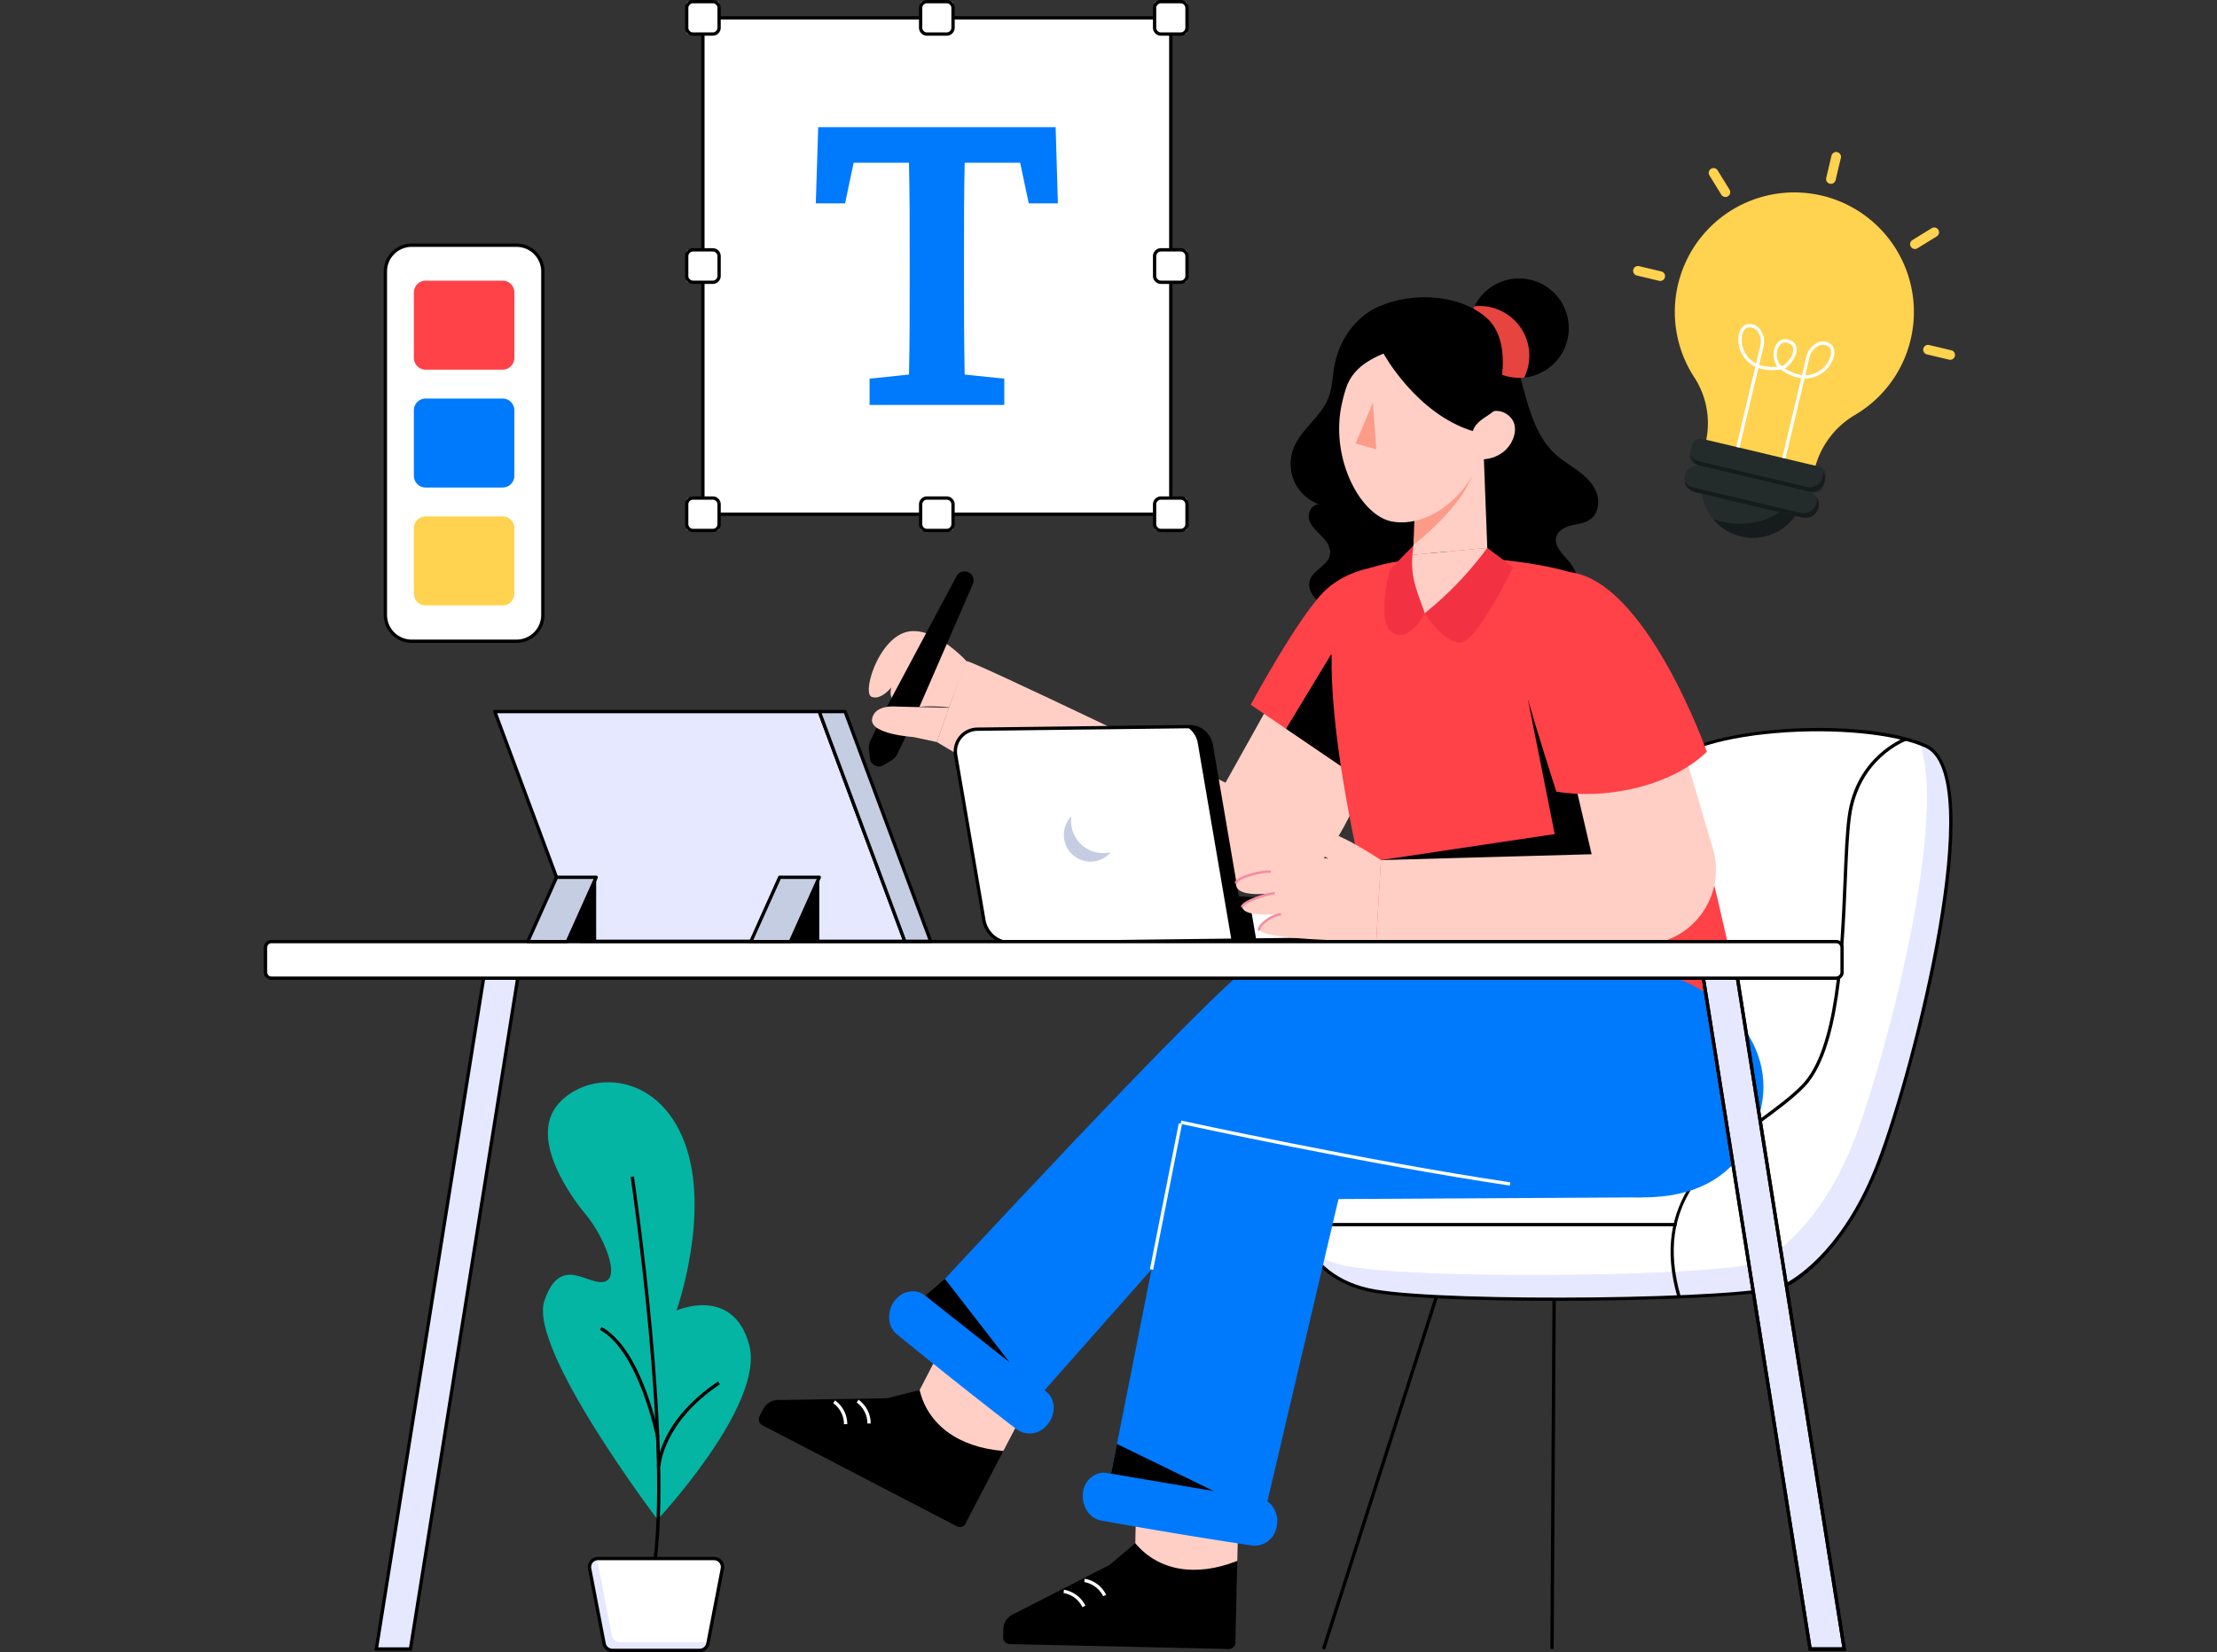 <svg xmlns="http://www.w3.org/2000/svg" xmlns:xlink="http://www.w3.org/1999/xlink" width="1000" height="745.22" viewBox="0 0 1000 745.22">
  <rect x="0" y="0" width="1000" height="745.22" fill="#333333" stroke="none"/>
  <defs>
    <clipPath id="clip-path">
      <rect id="Rectangle_9827" data-name="Rectangle 9827" width="762.787" height="745.22" fill="none"/>
    </clipPath>
  </defs>
  <g id="Group_30612" data-name="Group 30612" transform="translate(24724 7630)">
    <g id="Group_30387" data-name="Group 30387" transform="translate(-24605 -7630)">
      <g id="Group_29084" data-name="Group 29084" transform="translate(0 0)" clip-path="url(#clip-path)">
        <path id="Path_11649" data-name="Path 11649" d="M653.958,665.891c-12.367,4.048-19.266,27.424-14.964,29.037s8.873-4.3,8.873-4.3-1.883,7.005,3.5,5.527c4.361-1.21,5.482-5.347,5.751-6.856-3.154,4.287-2.812,11.262,2,10.366,5.616-1.046,14.761,0,14.761,0l7.872-20.866s-15.417-16.953-27.784-12.906m3.2,23.062c.014-.134.03-.209.03-.209a1.081,1.081,0,0,1-.03.209" transform="translate(-364.82 -380.583)" fill="#ffcfc5"/>
        <path id="Path_11650" data-name="Path 11650" d="M683.183,720.13a1.079,1.079,0,0,1-.03.209c.015-.134.03-.209.03-.209" transform="translate(-390.817 -411.969)" fill="#ffcfc5"/>
        <path id="Path_11651" data-name="Path 11651" d="M657.723,669.852l-7.084,14.657a7.347,7.347,0,0,1-2.881,3.143l-3.474,2.077a3.986,3.986,0,0,1-6-2.9l-.531-4.013a7.472,7.472,0,0,1,.688-4.2l7.084-14.657,31.734-59.5a4.106,4.106,0,0,1,5.392-1.773,4.135,4.135,0,0,1,1.976,5.334Z" transform="translate(-364.811 -344.55)"/>
        <path id="Path_11652" data-name="Path 11652" d="M861.837,711.92,839.622,751.71s-115.766-55.923-116.863-54.847-13.349,36.515-13.349,36.515,136.32,82.772,162.475,64.446,41.225-78.2,41.225-78.2" transform="translate(-405.838 -398.65)" fill="#ffcfc5"/>
        <path id="Path_11653" data-name="Path 11653" d="M947.186,962.594l-.012.015,82.605-1.011a7.463,7.463,0,0,0,.4-14.909l-44.939-2.973-45.968-3.035Z" transform="translate(-537.34 -538.141)" fill="#fff"/>
        <path id="Path_11654" data-name="Path 11654" d="M946.177,962.357a.749.749,0,0,1-.664-.4.775.775,0,0,1-.076-.241l-7.86-21.776a.751.751,0,0,1,.106-.7.71.71,0,0,1,.647-.3l90.907,6.007a8.214,8.214,0,0,1,7.658,8.094,8.2,8.2,0,0,1-8.1,8.307l-82.6,1.013ZM939.369,940.5l7.347,20.354,82.057-1.005a6.706,6.706,0,0,0,6.626-6.8,6.726,6.726,0,0,0-1.831-4.528,6.8,6.8,0,0,0-4.437-2.093Z" transform="translate(-536.342 -537.142)"/>
        <path id="Path_11655" data-name="Path 11655" d="M931.336,940.726l7.909,21.911,41.2-.5-3.138-18.377Z" transform="translate(-532.797 -538.167)"/>
        <path id="Path_11656" data-name="Path 11656" d="M754.2,863.524l105.2-1.275-15.041-87.957a10.018,10.018,0,0,0-10-8.329l-95.526,1.158a10.018,10.018,0,0,0-9.753,11.706l12.716,74.361A12.432,12.432,0,0,0,754.2,863.524" transform="translate(-417.004 -438.188)" fill="#fff"/>
        <path id="Path_11657" data-name="Path 11657" d="M753.043,863.272a13.116,13.116,0,0,1-12.985-10.958l-12.716-74.362a10.767,10.767,0,0,1,10.48-12.578l95.526-1.158h.134a10.714,10.714,0,0,1,10.607,8.952l15.042,87.956a.747.747,0,0,1-.728.872l-105.2,1.275-.165,0m80.44-97.563h-.117l-95.526,1.158a9.27,9.27,0,0,0-9.025,10.833l12.717,74.362a11.629,11.629,0,0,0,11.511,9.714h.148l104.321-1.264-14.894-87.094a9.227,9.227,0,0,0-9.134-7.709" transform="translate(-416.008 -437.189)"/>
        <path id="Path_11658" data-name="Path 11658" d="M972.4,765.961a10.516,10.516,0,0,1,5.142,7.334l15.217,89.011,5.917-.069-15.045-87.945a10.025,10.025,0,0,0-9.993-8.339Z" transform="translate(-556.291 -438.183)"/>
        <path id="Path_11659" data-name="Path 11659" d="M843.262,869.014a12.036,12.036,0,0,0,21.217,7.664,13.875,13.875,0,0,1-3.292.427,14.536,14.536,0,0,1-14.531-16.618,12.023,12.023,0,0,0-3.394,8.526" transform="translate(-482.411 -492.264)" fill="#c5cde3"/>
        <rect id="Rectangle_9822" data-name="Rectangle 9822" width="184.139" height="1.495" transform="matrix(0.305, -0.952, 0.952, 0.305, 477.29, 743.643)"/>
        <rect id="Rectangle_9823" data-name="Rectangle 9823" width="170.896" height="1.493" transform="matrix(0.006, -1, 1, 0.006, 580.311, 743.843)"/>
        <path id="Path_11660" data-name="Path 11660" d="M1084.285,401a19.661,19.661,0,0,0,11.527,9.955c-3.088-1.053-5.916,2.943-5.237,6.146s3.333,5.512,5.626,7.834,4.488,5.367,3.881,8.57c-.923,4.79-7.344,6.637-9,11.225-1.313,3.607.938,7.733,4.17,9.811s7.2,2.568,11.008,3c9.118,1.024,18.525,1.89,27.326-.707,11.543-3.391,20.921-12.711,25.436-23.864s4.372-23.907.707-35.363c-2.539-7.993-6.709-15.381-9.262-23.373s-3.3-17.14.836-24.426c2.337-4.127,6.262-7.979,5.684-12.682-.447-3.694-3.592-6.406-6.695-8.455-7.285-4.819-15.928-7-24.541-8.411l-4.243,1.558c-10.243,4.776-17.126,14.832-19.318,25.912-.981,4.934-.923,10.114-2.742,14.817-3.39,8.816-12.667,14.37-15.928,23.229a19.7,19.7,0,0,0,.765,15.221" transform="translate(-619.186 -183.214)"/>
        <path id="Path_11661" data-name="Path 11661" d="M1213.179,326.865c9.288,7.012,13.124,18.961,16.174,30.193s6.234,23.212,14.835,31.054c3.207,2.924,7.01,5.1,10.484,7.707s6.728,5.8,8.16,9.9.575,9.237-2.937,11.788c-2.4,1.745-5.52,2.021-8.407,2.708s-5.985,2.173-6.868,5.007c-1.295,4.154,2.76,7.788,5.555,11.122,4.069,4.853,6,11.621,4.408,17.75s-6.984,11.28-13.283,11.935-12.932-3.723-14.2-9.928c-.493-2.4-.279-5.061-1.627-7.11-2.42-3.677-8.218-2.946-11.79-.374s-6.135,6.446-9.977,8.6a13.51,13.51,0,0,1-20.108-11.793c0-3.53,1.373-6.9,1.96-10.384s.155-7.548-2.611-9.74c-3.142-2.49-8.048-1.611-11.16-4.136-2.822-2.29-3.094-6.584-2.053-10.066s3.106-6.581,4.244-10.033c2.354-7.141.485-15.039-2.707-21.847s-7.656-12.957-10.883-19.747-5.179-14.654-2.938-21.832c2.879-9.226,12.2-15.257,21.694-17.049s24.523,4.607,34.041,6.281" transform="translate(-661.597 -183.218)"/>
        <path id="Path_11662" data-name="Path 11662" d="M1084.411,983.214s1.2,33.141,37.194,39.215c35.386,5.973,168.48,4.274,183.618-2.108-.685,1.063,26.156-10.575,43.459-55.66,15.718-40.96,50.5-175.273,21.272-188.2-29.7-13.137-110.21-8.293-119.215,11.947s-22.643,126.922-22.643,126.922-140.03,21.365-143.684,67.889" transform="translate(-620.368 -439.999)" fill="#fff"/>
        <path id="Path_11663" data-name="Path 11663" d="M1100.977,1012.239c5.249,7.991,14.343,15.86,30.1,18.519,35.381,5.959,168.48,4.263,183.617-2.108-.681,1.054,26.16-10.589,43.454-55.663,15.718-40.964,50.5-175.27,21.279-188.212-.864-.382-1.773-.749-2.695-1.1,12.924,34.685-15.52,142.389-29.31,178.311-17.294,45.074-44.135,56.717-43.454,55.663-15.137,6.371-148.236,8.067-183.617,2.108a47.621,47.621,0,0,1-19.379-7.517" transform="translate(-629.845 -448.321)" fill="#e5e8ff"/>
        <path id="Path_11664" data-name="Path 11664" d="M1201.851,1025.78c-33.928,0-66.643-1.143-81.37-3.629-36.171-6.1-37.8-39.586-37.815-39.923v-.044l0-.042c3.578-45.564,132.756-66.761,143.758-68.482,1.189-9.233,13.922-107,22.631-126.574,9.063-20.368,89.682-25.828,120.2-12.326,30.427,13.459-5.718,149.653-20.876,189.153-16.388,42.7-41.252,55.955-44.011,56.2l-.2.018c-9.614,3.61-57.038,5.648-102.317,5.648m-117.69-43.568c.07,1.3,2.174,32.662,36.568,38.466,34.512,5.825,168.063,4.325,183.2-2.06l2.2-.926c6.251-3.412,26.536-17,40.855-54.313,16.595-43.246,49.821-174.8,21.666-187.254-13.765-6.088-40.689-8.692-67-6.482-27.681,2.327-47.309,9.244-51.227,18.05-8.858,19.909-22.449,125.647-22.585,126.714l-.072.559-.558.085c-1.392.213-139.384,21.792-143.047,67.162" transform="translate(-619.369 -438.985)"/>
        <path id="Path_11665" data-name="Path 11665" d="M1485.937,1029.936c-12.607-43.7,15.37-64.364,37.849-80.968,6.847-5.057,13.314-9.832,18.208-14.847,15.656-16.038,17.486-60.07,18.824-92.222.482-11.6.9-21.62,1.85-28.793,3.673-27.687,25.928-35.686,26.152-35.764l.488,1.412c-.215.075-21.612,7.8-25.158,34.547-.944,7.106-1.359,17.095-1.84,28.661-1.347,32.392-3.193,76.754-19.249,93.2-4.976,5.1-11.491,9.911-18.389,15-23.257,17.178-49.62,36.648-37.3,79.352Z" transform="translate(-848.277 -444.698)"/>
        <rect id="Rectangle_9824" data-name="Rectangle 9824" width="172.575" height="1.494" transform="translate(464.626 551.661)"/>
        <path id="Path_11666" data-name="Path 11666" d="M1040.229,658.746l15.955,10.838,15.094,10.269,13.995,9.509,27.913-68.529-.146-24.593s-22.519-3.705-38.444,10.23c-11.623,10.156-34.367,52.276-34.367,52.276" transform="translate(-595.092 -340.838)" fill="#ff4148"/>
        <path id="Path_11667" data-name="Path 11667" d="M1077.513,723.024,1106.6,742.8l-8.61-53.6Z" transform="translate(-616.422 -394.278)"/>
        <path id="Path_11668" data-name="Path 11668" d="M784.361,1658.513l42.882-21.945,11.665-9.843,46,7.986-.85,36.189a3,3,0,0,1-3.012,3.557l-98.8-2.223a3.007,3.007,0,0,1-2.939-3.074l.08-3.585a7.715,7.715,0,0,1,4.98-7.062" transform="translate(-445.82 -930.611)"/>
        <path id="Path_11669" data-name="Path 11669" d="M918.6,1570.985l.82-41.694,45.89,19.16-.714,30.521c-18.905,7.472-35.769,4.374-46-7.987" transform="translate(-525.509 -874.871)" fill="#ffcfc5"/>
        <path id="Path_11670" data-name="Path 11670" d="M873.357,1672.116a11.861,11.861,0,0,0-8.507-6.388l.169-1.485a13.231,13.231,0,0,1,9.671,7.2Z" transform="translate(-494.762 -952.075)" fill="#fff"/>
        <path id="Path_11671" data-name="Path 11671" d="M851.5,1683.668a11.713,11.713,0,0,0-8.508-6.387l.171-1.485a13.229,13.229,0,0,1,9.671,7.2Z" transform="translate(-482.256 -958.684)" fill="#fff"/>
        <path id="Path_11672" data-name="Path 11672" d="M921.817,1152.487l-33.11,167.38c0,9.572,69.955,22.85,69.955,13.279L993.153,1186.5l137.436-.764-125.621-50.6-73.579-6.58Z" transform="translate(-508.41 -645.622)" fill="#007afd"/>
        <path id="Path_11673" data-name="Path 11673" d="M863.384,1560.727a12.363,12.363,0,0,0,1.758,8.936,9.652,9.652,0,0,0,6.274,4.345q34.039,6.121,68.074,11.287a9.987,9.987,0,0,0,10.9-7.43,11.825,11.825,0,0,0-1.3-9.777,9.126,9.126,0,0,0-6.233-4.133q-34.284-5.2-68.563-11.36c-4.944-.889-9.89,2.573-10.911,8.132" transform="translate(-493.806 -888.124)" fill="#007afd"/>
        <path id="Path_11674" data-name="Path 11674" d="M531.294,1469.807l48.164-.781,14.811-3.688,37.758,27.456L615.3,1524.9a3,3,0,0,1-4.272,1.865l-87.692-45.575a3.007,3.007,0,0,1-1.282-4.055l1.653-3.182a7.714,7.714,0,0,1,7.585-4.141" transform="translate(-298.463 -838.285)"/>
        <path id="Path_11675" data-name="Path 11675" d="M691.263,1415.8l19.127-37.057,32.734,37.437-14.1,27.077c-20.263-1.633-34.031-11.852-37.757-27.456" transform="translate(-395.457 -788.744)" fill="#ffcfc5"/>
        <path id="Path_11676" data-name="Path 11676" d="M629.766,1486.219a11.731,11.731,0,0,0-4.818-9.486l.806-1.255a13.224,13.224,0,0,1,5.505,10.724Z" transform="translate(-357.519 -844.086)" fill="#fff"/>
        <path id="Path_11677" data-name="Path 11677" d="M605.054,1486.945a11.729,11.729,0,0,0-4.819-9.486l.807-1.255a13.224,13.224,0,0,1,5.507,10.724Z" transform="translate(-343.381 -844.502)" fill="#fff"/>
        <path id="Path_11678" data-name="Path 11678" d="M1131.145,600.634c9.334-18.394,87.71-15.372,113.957-1.694,31.854,16.6,67.351,202.2,67.351,202.2-56.758,9.159-110.16-6.736-162.465-26.782,0,0-38.706-134.585-18.843-173.729" transform="translate(-643.86 -336.24)" fill="#ff4148"/>
        <path id="Path_11679" data-name="Path 11679" d="M1243.8,737.426l12.079,60.679-78.4,11.737s108.536,11.658,108.536,11.2-5.153-39.637-5.153-39.637Z" transform="translate(-673.611 -421.863)"/>
        <path id="Path_11680" data-name="Path 11680" d="M1016.764,1118.6c32.6,0,48.138-17.292,53.24-40.677,6.954-31.878-22.974-62.213-68.166-64.606s-152.271-3.591-162.141,1.047c-13.831,6.5-148.841,152.821-148.841,152.821-9.383,10.47,43.22,52.6,52.6,42.135l51.519-58.184,13.269-66.427s155.583,33.892,208.516,33.892" transform="translate(-394.585 -578.487)" fill="#007afd"/>
        <path id="Path_11681" data-name="Path 11681" d="M1114.85,1210.587c-64.672-9.637-147.711-27.675-148.542-27.855l.319-1.459c.829.181,83.82,18.208,148.443,27.838Z" transform="translate(-552.804 -675.778)" fill="#fff"/>
        <rect id="Rectangle_9825" data-name="Rectangle 9825" width="67.06" height="1.493" transform="matrix(0.194, -0.981, 0.981, 0.194, 399.68, 572.51)" fill="#fff"/>
        <path id="Path_11682" data-name="Path 11682" d="M661.958,1365.032a12.359,12.359,0,0,0-2.8,8.667,9.651,9.651,0,0,0,3.379,6.842q26.8,21.864,54.055,42.89a9.986,9.986,0,0,0,13.135-1.212,11.826,11.826,0,0,0,3.609-9.178,9.129,9.129,0,0,0-3.448-6.639q-27.456-21.18-54.447-43.189c-3.893-3.176-9.9-2.547-13.486,1.819" transform="translate(-377.073 -778.722)" fill="#007afd"/>
        <path id="Path_11683" data-name="Path 11683" d="M1262.08,802.49l7.627,32.751-95.052,2.64-2.115,36.511,118.067,1.644a33.868,33.868,0,0,0,33.771-43.486l-13.694-46.11Z" transform="translate(-670.784 -449.903)" fill="#ffcfc5"/>
        <path id="Path_11684" data-name="Path 11684" d="M1340.924,602.827c35.333,1.591,63.448,81.151,63.448,81.151-17.049,16.451-47.721,21.6-67.9,17.946,0,0-11.708-35.883-18.32-61.39-5.758-22.208,13.274-38.135,22.768-37.707" transform="translate(-753.48 -344.857)" fill="#ff4148"/>
        <path id="Path_11685" data-name="Path 11685" d="M706.09,1348.124,735.3,1385.8l-38.048-30.075Z" transform="translate(-398.884 -771.23)"/>
        <path id="Path_11686" data-name="Path 11686" d="M895.74,1522.129l43.7,21.274-46.35-7.857Z" transform="translate(-510.915 -870.775)"/>
        <path id="Path_11687" data-name="Path 11687" d="M1030.446,887.907c-1.539,4.554,5.376,4.263,10.046,5.066-5.7-.2-15.727,2.843-15.8,5.3-.2,6.551,13.526,4.625,17.511,4.435-3.865.292-15.134,4.127-14.665,6.357.868,4.128,12.371,3.238,17.494,3.206-4.483.151-11.053,5.795-9.669,7.215,4.724,4.85,52.6,4.8,52.6,4.8l2.114-36.511s-25.346-17.288-32.763-13.6,9.045,12.964,9.045,12.964-33.882-5.225-35.908.767" transform="translate(-586.201 -499.8)" fill="#ffcfc5"/>
        <path id="Path_11688" data-name="Path 11688" d="M1048.231,970.749a1.431,1.431,0,0,1-.182-1.645c.945-2.354,6.251-6.385,10.232-6.52l.038,1.121c-3.466.116-8.428,3.817-9.231,5.817-.085.213-.107.392-.054.446Z" transform="translate(-599.472 -550.67)" fill="#f58da3"/>
        <path id="Path_11689" data-name="Path 11689" d="M1030.025,947.27a1.528,1.528,0,0,1,.351-1.244c1.849-2.464,11.33-5.523,14.821-5.786l.085,1.117c-3.415.259-12.511,3.345-14.01,5.342-.127.17-.161.287-.149.341Z" transform="translate(-589.24 -537.888)" fill="#f58da3"/>
        <path id="Path_11690" data-name="Path 11690" d="M1024.5,923.352l-1.121-.035a2.235,2.235,0,0,1,.825-1.514c2.388-2.237,10.54-4.49,15.558-4.331l-.038,1.121c-4.682-.146-12.571,1.983-14.754,4.028a1.247,1.247,0,0,0-.47.731" transform="translate(-585.455 -524.859)" fill="#f58da3"/>
        <path id="Path_11691" data-name="Path 11691" d="M118.591,1333.733h15.392l48.387-302.6H166.979Z" transform="translate(-67.844 -589.886)" fill="#e5e8ff"/>
        <path id="Path_11692" data-name="Path 11692" d="M133.451,1333.482H116.546l.137-.866,48.488-303.23h16.906l-.137.865Zm-15.155-1.494h13.881l48.15-301.108h-13.88Z" transform="translate(-66.673 -588.887)"/>
        <path id="Path_11693" data-name="Path 11693" d="M1270.764,315.915a22.425,22.425,0,0,0,22.42,22.421c.779,0,1.544-.043,2.309-.116a22.417,22.417,0,1,0-24.729-22.305" transform="translate(-726.976 -167.9)"/>
        <path id="Path_11694" data-name="Path 11694" d="M1270.764,332.541a22.425,22.425,0,0,0,22.42,22.421c.779,0,1.544-.043,2.309-.116a22.412,22.412,0,0,0-20.127-32.289c-.78,0-1.544.043-2.309.115a22.217,22.217,0,0,0-2.293,9.869" transform="translate(-726.976 -184.526)" fill="#e5443f"/>
        <path id="Path_11695" data-name="Path 11695" d="M1185.018,614.543c7.837,4.252,14.27-8.951,14.27-8.951l2.555-23.727-2.953-6.824h-4.668l-10.674,10.943s-6.366,24.307,1.469,28.558" transform="translate(-675.687 -328.967)" fill="#f23243"/>
        <path id="Path_11696" data-name="Path 11696" d="M1223.592,605.591s10,15.665,17.5,12.831,22.43-33.54,22.43-33.54l-11.7-8.779-16.446-1.063-4.287,15.276Z" transform="translate(-699.99 -328.966)" fill="#f23243"/>
        <path id="Path_11697" data-name="Path 11697" d="M1244.267,577.525a155.634,155.634,0,0,1-28.229,29.488c-3.034-9.3-6.435-15.389-5.537-26.323Z" transform="translate(-692.417 -330.388)" fill="#ffcfc5"/>
        <path id="Path_11698" data-name="Path 11698" d="M1210.7,517.586l33.767-3.165-1.809-47.2-2.747,4.636-.921,1.54-.413.7-.508.254-26.119,13.084v.365l-.317,20.864v.223Z" transform="translate(-692.613 -267.284)" fill="#ffcfc5"/>
        <path id="Path_11699" data-name="Path 11699" d="M1211.833,524.878s22.723-17.44,27.184-33.445a23.522,23.522,0,0,0,.619-2.826c.048-.27.08-.524.111-.778l-1.031,1.731-.3.508L1212.6,503.008Z" transform="translate(-693.263 -279.075)" fill="#fc9b88"/>
        <path id="Path_11700" data-name="Path 11700" d="M1137.884,434.1a6.313,6.313,0,1,0,6.313-6.314,6.314,6.314,0,0,0-6.313,6.314" transform="translate(-650.958 -244.724)" fill="#ffb902"/>
        <path id="Path_11701" data-name="Path 11701" d="M1157.1,430.909c14.418,2.877,32.5-8.559,40.108-28.016a15.951,15.951,0,0,0,11.192-4.048c4.764-4.671,5.826-11.36,2.315-14.888a8.522,8.522,0,0,0-8.074-2.707c.75-19.447-9.995-35.334-23.6-38.386-10.16-2.277-25.526.446-33.483,10.865a61.52,61.52,0,0,0-10.821,23.957c-5.514,24.448,8.1,50.357,22.359,53.224" transform="translate(-648.441 -195.715)" fill="#ffcfc5"/>
        <path id="Path_11702" data-name="Path 11702" d="M1158.583,424.445l-7.807,18.457,9.338,2.588Z" transform="translate(-658.333 -242.814)" fill="#fc9b88"/>
        <path id="Path_11703" data-name="Path 11703" d="M1207.861,364.55c-4.486,3.535-8.1,4.6-9.739,9.176-25.433-7.79-40.261-34.977-40.261-34.977-4.231,1.855-12.3,5.26-16.058,13.43,0,0-4.119-21.9,8.135-31.173s38.861-11.55,54.13,1.378c14.527,12.3,3.793,42.165,3.793,42.165" transform="translate(-652.82 -179.268)"/>
        <path id="Path_11704" data-name="Path 11704" d="M1580.6,1331.817h-15.392l-48.388-304.036h15.393Z" transform="translate(-867.742 -587.969)" fill="#e5e8ff"/>
        <path id="Path_11705" data-name="Path 11705" d="M1580.31,1331.564h-16.9l-.1-.63-48.525-304.9h16.9l.1.631Zm-15.629-1.494h13.879l-48.15-302.542H1516.53Z" transform="translate(-866.573 -586.97)"/>
        <path id="Path_11706" data-name="Path 11706" d="M1580.31,1331.564h-16.9l-.1-.63-48.525-304.9h16.9l.1.631Zm-15.629-1.494h13.879l-48.15-302.542H1516.53Z" transform="translate(-866.573 -586.97)"/>
        <path id="Path_11707" data-name="Path 11707" d="M1.744,995.25v11.114a2.7,2.7,0,0,0,2.7,2.7H710.185a2.7,2.7,0,0,0,2.7-2.7V995.25a2.7,2.7,0,0,0-2.7-2.7H4.442a2.7,2.7,0,0,0-2.7,2.7" transform="translate(-0.998 -567.815)" fill="#fff"/>
        <path id="Path_11708" data-name="Path 11708" d="M709.188,1008.809H3.444A3.449,3.449,0,0,1,0,1005.363V994.252a3.449,3.449,0,0,1,3.444-3.446H709.188a3.45,3.45,0,0,1,3.445,3.446v11.111a3.45,3.45,0,0,1-3.445,3.445M3.444,992.3a1.953,1.953,0,0,0-1.95,1.952v11.111a1.953,1.953,0,0,0,1.95,1.952H709.188a1.954,1.954,0,0,0,1.952-1.952V994.252a1.954,1.954,0,0,0-1.952-1.952Z" transform="translate(0 -566.816)"/>
        <path id="Path_11709" data-name="Path 11709" d="M428.416,853.717H282.056L243.461,750.082h146.36Z" transform="translate(-139.279 -429.104)" fill="#e5e8ff"/>
        <path id="Path_11710" data-name="Path 11710" d="M427.418,853.464H281.057a.748.748,0,0,1-.7-.486L241.762,749.343a.749.749,0,0,1,.088-.687.742.742,0,0,1,.613-.321h146.36a.748.748,0,0,1,.7.486l38.6,103.635a.751.751,0,0,1-.088.687.742.742,0,0,1-.613.321M281.576,851.97H426.343L388.3,749.828H243.538Z" transform="translate(-138.28 -428.104)"/>
        <path id="Path_11711" data-name="Path 11711" d="M635.735,853.717H624.082L585.488,750.082h11.653Z" transform="translate(-334.945 -429.104)" fill="#c5cde3"/>
        <path id="Path_11712" data-name="Path 11712" d="M634.737,853.464H623.084a.748.748,0,0,1-.7-.486l-38.6-103.635a.748.748,0,0,1,.7-1.007h11.653a.747.747,0,0,1,.7.486l38.6,103.635a.748.748,0,0,1-.7,1.008M623.6,851.97h10.059L595.622,749.828H585.563Z" transform="translate(-333.946 -428.104)"/>
        <path id="Path_11713" data-name="Path 11713" d="M531.206,953.773H513.355l13.016-29.008h17.851Z" transform="translate(-293.679 -529.036)" fill="#c5cde3"/>
        <path id="Path_11714" data-name="Path 11714" d="M530.208,953.521H512.357a.747.747,0,0,1-.681-1.053l13.015-29.008a.746.746,0,0,1,.681-.441h17.851a.748.748,0,0,1,.681,1.053L530.889,953.08a.745.745,0,0,1-.681.441m-16.7-1.494h16.215l12.344-27.514H525.855Z" transform="translate(-292.681 -528.037)"/>
        <path id="Path_11715" data-name="Path 11715" d="M568.086,924.765v29.008H555.07Z" transform="translate(-317.544 -529.036)"/>
        <path id="Path_11716" data-name="Path 11716" d="M296.027,953.773H278.177l13.016-29.008h17.851Z" transform="translate(-159.139 -529.036)" fill="#c5cde3"/>
        <path id="Path_11717" data-name="Path 11717" d="M295.031,953.521H277.18a.747.747,0,0,1-.681-1.053l13.016-29.008a.745.745,0,0,1,.681-.441h17.851a.747.747,0,0,1,.681,1.053L295.712,953.08a.745.745,0,0,1-.681.441m-16.7-1.494h16.214l12.344-27.514H290.678Z" transform="translate(-158.141 -528.037)"/>
        <path id="Path_11718" data-name="Path 11718" d="M332.908,924.765v29.008H319.892Z" transform="translate(-183.003 -529.036)"/>
        <path id="Path_11719" data-name="Path 11719" d="M675.8,745.285l-23.548-.565s-10.165-1.156-11.159,5.68,18.671,8.068,18.671,8.068l10.543,2.256" transform="translate(-366.734 -425.994)" fill="#ffcfc5"/>
        <path id="Path_11720" data-name="Path 11720" d="M345.9,1338.115s48.685-52.01,41.323-78.845-32.773-15.437-32.773-15.437,15.674-44.172,3.562-76-43.223-32.536-56.76-17.337,4.988,41.323,12.349,50.11,15.912,27.786,8.549,30.161-19.949-12.953-27.311,8.722,51.06,98.622,51.06,98.622" transform="translate(-168.304 -652.666)" fill="#04b5a4"/>
        <path id="Path_11721" data-name="Path 11721" d="M397.626,1418.788l-1.473-.246c8.9-53.412-9.318-176.92-9.5-178.162l1.476-.22c.186,1.243,18.439,124.984,9.5,178.628" transform="translate(-221.195 -709.467)"/>
        <path id="Path_11722" data-name="Path 11722" d="M379.615,1448.775c-.076-.391-7.833-39.193-25.363-48.65l.709-1.315c18.151,9.792,25.8,48.056,26.121,49.68Z" transform="translate(-202.66 -800.226)"/>
        <path id="Path_11723" data-name="Path 11723" d="M343.355,1647.469l6.51,33.773a3.824,3.824,0,0,0,3.757,3.105h39.321a3.825,3.825,0,0,0,3.758-3.105l6.509-33.773a3.83,3.83,0,0,0-3.758-4.553H347.112a3.83,3.83,0,0,0-3.758,4.553" transform="translate(-196.386 -939.874)" fill="#fff"/>
        <path id="Path_11724" data-name="Path 11724" d="M343.355,1647.5l6.509,33.772a3.825,3.825,0,0,0,3.757,3.106h39.32a3.826,3.826,0,0,0,3.758-3.106l.11-.6c-.133.011-.254.021-.387.021H357.1a3.825,3.825,0,0,1-3.758-3.1l-6.509-33.772a3.185,3.185,0,0,1-.055-.852,3.823,3.823,0,0,0-3.426,4.531" transform="translate(-196.386 -939.903)" fill="#e5e8ff"/>
        <path id="Path_11725" data-name="Path 11725" d="M391.944,1684.094h-39.32a4.573,4.573,0,0,1-4.491-3.712l-6.51-33.772a4.578,4.578,0,0,1,4.491-5.441h52.339a4.577,4.577,0,0,1,4.491,5.441l-6.508,33.773a4.574,4.574,0,0,1-4.492,3.711m-48.854-37.766,6.51,33.772a3.079,3.079,0,0,0,3.024,2.5h39.32a3.079,3.079,0,0,0,3.024-2.5l6.509-33.773a3.084,3.084,0,0,0-3.024-3.666H346.113a3.085,3.085,0,0,0-3.024,3.667Z" transform="translate(-195.388 -938.874)"/>
        <path id="Path_11726" data-name="Path 11726" d="M416.117,1494.429l-1.493-.064c.035-.826,1.161-20.428,27.43-38.02l.831,1.241c-25.594,17.14-26.758,36.65-26.767,36.843" transform="translate(-237.197 -833.141)"/>
        <path id="Path_11727" data-name="Path 11727" d="M1653.407,163.024l-2.353,9.9a2.173,2.173,0,1,1-4.228-1l2.353-9.9a2.173,2.173,0,1,1,4.228,1" transform="translate(-942.078 -91.726)" fill="#ffd24f"/>
        <path id="Path_11728" data-name="Path 11728" d="M1527.049,178.2l5.337,8.665a2.173,2.173,0,1,1-3.7,2.279l-5.336-8.665a2.172,2.172,0,1,1,3.7-2.279" transform="translate(-871.288 -101.345)" fill="#ffd24f"/>
        <path id="Path_11729" data-name="Path 11729" d="M1747.265,243.868,1738.6,249.2a2.172,2.172,0,1,1-2.278-3.7l8.665-5.337a2.173,2.173,0,1,1,2.278,3.7" transform="translate(-992.717 -137.206)" fill="#ffd24f"/>
        <path id="Path_11730" data-name="Path 11730" d="M1594.173,266.658a53.766,53.766,0,0,1-25.551,36.47,39.157,39.157,0,0,0-18.315,24.578l-.392,1.647-49.228-11.7.391-1.643a37.953,37.953,0,0,0-4.936-29.644,53.918,53.918,0,1,1,98.032-19.7" transform="translate(-850.82 -116.009)" fill="#ffd24f"/>
        <path id="Path_11731" data-name="Path 11731" d="M1515.218,514.291a23.289,23.289,0,0,0,43.716,10.392Z" transform="translate(-866.823 -294.213)" fill="#242b2b"/>
        <path id="Path_11732" data-name="Path 11732" d="M1560.354,535.373a30.739,30.739,0,0,1-12.166,6.133,33.842,33.842,0,0,1-8.881,1.007,39.6,39.6,0,0,1-11.525-2.03,23.291,23.291,0,0,0,38.34-3.739Z" transform="translate(-874.01 -306.273)" fill="#161c1c"/>
        <path id="Path_11733" data-name="Path 11733" d="M1558.523,486.745l-52.593-12.5a3.973,3.973,0,0,1-2.946-4.785l.951-4a3.973,3.973,0,0,1,4.785-2.947l52.593,12.5a3.973,3.973,0,0,1,2.946,4.785l-.951,4a3.974,3.974,0,0,1-4.785,2.947" transform="translate(-859.762 -264.529)" fill="#242b2b"/>
        <path id="Path_11734" data-name="Path 11734" d="M1564.484,491.921a6.031,6.031,0,0,1-7.261,4.472l-48.595-11.553a6.031,6.031,0,0,1-4.532-4.746,6,6,0,0,0,3.693,2.63l48.595,11.553a6.033,6.033,0,0,0,7.321-6.987,6.005,6.005,0,0,1,.779,4.631" transform="translate(-860.46 -274.65)" fill="#161c1c"/>
        <path id="Path_11735" data-name="Path 11735" d="M1557.83,509.77a6.031,6.031,0,0,1-7.261,4.472l-48.594-11.553a6.027,6.027,0,1,1,2.788-11.727l48.595,11.553a6.028,6.028,0,0,1,4.473,7.256" transform="translate(-856.594 -280.772)" fill="#242b2b"/>
        <path id="Path_11736" data-name="Path 11736" d="M1557.969,519.328a6.031,6.031,0,0,1-7.261,4.472l-48.594-11.553a6.031,6.031,0,0,1-4.532-4.746,6,6,0,0,0,3.693,2.63l48.6,11.552a6.025,6.025,0,0,0,7.319-6.976,5.975,5.975,0,0,1,.781,4.621" transform="translate(-856.734 -290.328)" fill="#161c1c"/>
        <path id="Path_11737" data-name="Path 11737" d="M1594.568,371.15l-.229-.153c-.191-.127-.4-.276-.585-.423-1.652-1.256-2.948-5.025-2.2-8.179a7.7,7.7,0,0,1,1.844-3.531,4.4,4.4,0,0,1,4.363-1.225c3.567.847,4.046,3.263,4.014,4.627-.083,3.59-3.79,8.269-6.24,8.736-.232.045-.466.09-.7.118Zm2-12.165a2.847,2.847,0,0,0-2.1.928,6.143,6.143,0,0,0-1.456,2.828c-.63,2.649.551,5.811,1.655,6.652.089.068.181.137.272.2l.315-.06.006,0c1.494-.283,4.955-4.192,5.026-7.3.039-1.644-.9-2.67-2.865-3.139a3.729,3.729,0,0,0-.854-.106" transform="translate(-910.37 -204.512)" fill="#fff"/>
        <path id="Path_11738" data-name="Path 11738" d="M1574.246,402.312l-1.454-.345,8.534-35.9a20.481,20.481,0,0,1-9.24-3.978,20.72,20.72,0,0,1-10.056-.614l-8.535,35.9-1.452-.344,8.588-36.131a13.553,13.553,0,0,1-7.542-13.649c.351-3.051,1.819-5.164,3.833-5.512a5.839,5.839,0,0,1,6.261,2.836,9.394,9.394,0,0,1,1.132,7.3l-1.938,8.142a19.316,19.316,0,0,0,9.773.551l.313-.052.254.188a19.116,19.116,0,0,0,8.958,3.9l1.936-8.146a9.445,9.445,0,0,1,4.276-6.013,5.863,5.863,0,0,1,6.883.294c1.646,1.217,2,3.769.94,6.658a13.462,13.462,0,0,1-12.876,8.784Zm16.94-51.349a5,5,0,0,0-2.542.774,7.959,7.959,0,0,0-3.581,5.069l-1.875,7.89a12.046,12.046,0,0,0,11.12-7.811c.814-2.207.646-4.147-.427-4.943a4.464,4.464,0,0,0-2.694-.979m-33.033-7.837a5.551,5.551,0,0,0-.973.089c-1.318.228-2.339,1.881-2.607,4.21a12.062,12.062,0,0,0,6.413,11.991l1.876-7.885a7.908,7.908,0,0,0-.932-6.139,4.335,4.335,0,0,0-3.778-2.266" transform="translate(-887.89 -195.44)" fill="#fff"/>
        <path id="Path_11739" data-name="Path 11739" d="M1446.206,280.511l9.9,2.354a2.173,2.173,0,1,1-1,4.227l-9.9-2.354a2.173,2.173,0,1,1,1-4.227" transform="translate(-825.808 -160.438)" fill="#ffd24f"/>
        <path id="Path_11740" data-name="Path 11740" d="M1760.786,370.226l-9.9-2.354a2.173,2.173,0,1,1,1-4.228l9.9,2.354a2.173,2.173,0,1,1-1,4.228" transform="translate(-1000.681 -207.997)" fill="#ffd24f"/>
        <rect id="Rectangle_9826" data-name="Rectangle 9826" width="211.047" height="223.914" transform="translate(198.049 8.055)" fill="#fff"/>
        <path id="Path_11741" data-name="Path 11741" d="M672.863,242.484H461.817a.746.746,0,0,1-.747-.747V17.824a.746.746,0,0,1,.747-.747H672.863a.747.747,0,0,1,.747.747V241.738a.746.746,0,0,1-.747.747m-210.3-1.493H672.116V18.571H462.563Z" transform="translate(-263.768 -9.768)"/>
        <path id="Path_11742" data-name="Path 11742" d="M952.722,16.359H939.748a.822.822,0,0,1-.822-.822V2.564a.822.822,0,0,1,.822-.822h12.974a.821.821,0,0,1,.822.822V15.538a.822.822,0,0,1-.822.822" transform="translate(-537.139 -0.995)" fill="#fff"/>
        <path id="Path_11743" data-name="Path 11743" d="M949.677,16.107H940.8a3.619,3.619,0,0,1-3.614-3.614V3.611A3.619,3.619,0,0,1,940.8,0h8.882a3.619,3.619,0,0,1,3.615,3.614v8.882a3.619,3.619,0,0,1-3.615,3.614M940.8,1.49a2.123,2.123,0,0,0-2.12,2.121v8.882a2.123,2.123,0,0,0,2.12,2.121h8.882a2.123,2.123,0,0,0,2.121-2.121V3.611a2.123,2.123,0,0,0-2.121-2.121Z" transform="translate(-536.141 0.003)"/>
        <path id="Path_11744" data-name="Path 11744" d="M706.127,16.359H693.153a.822.822,0,0,1-.822-.822V2.564a.821.821,0,0,1,.822-.822h12.974a.821.821,0,0,1,.821.822V15.538a.822.822,0,0,1-.821.822" transform="translate(-396.068 -0.995)" fill="#fff"/>
        <path id="Path_11745" data-name="Path 11745" d="M703.081,16.107H694.2a3.619,3.619,0,0,1-3.615-3.614V3.611A3.619,3.619,0,0,1,694.2,0h8.881A3.619,3.619,0,0,1,706.7,3.611v8.882a3.619,3.619,0,0,1-3.615,3.614M694.2,1.49a2.123,2.123,0,0,0-2.121,2.121v8.882a2.123,2.123,0,0,0,2.121,2.121h8.881a2.123,2.123,0,0,0,2.121-2.121V3.611a2.123,2.123,0,0,0-2.121-2.121Z" transform="translate(-395.069 0.003)"/>
        <path id="Path_11746" data-name="Path 11746" d="M459.532,16.359H446.558a.822.822,0,0,1-.822-.822V2.564a.821.821,0,0,1,.822-.822h12.974a.822.822,0,0,1,.822.822V15.538a.822.822,0,0,1-.822.822" transform="translate(-254.996 -0.995)" fill="#fff"/>
        <path id="Path_11747" data-name="Path 11747" d="M456.488,16.107h-8.882a3.619,3.619,0,0,1-3.615-3.614V3.611A3.619,3.619,0,0,1,447.607,0h8.882A3.619,3.619,0,0,1,460.1,3.611v8.882a3.619,3.619,0,0,1-3.615,3.614M447.607,1.49a2.123,2.123,0,0,0-2.121,2.121v8.882a2.123,2.123,0,0,0,2.121,2.121h8.882a2.123,2.123,0,0,0,2.121-2.121V3.611a2.123,2.123,0,0,0-2.121-2.121Z" transform="translate(-253.998 0.003)"/>
        <path id="Path_11748" data-name="Path 11748" d="M952.722,277.988H939.748a.822.822,0,0,1-.822-.822V264.193a.822.822,0,0,1,.822-.822h12.974a.821.821,0,0,1,.822.822v12.974a.821.821,0,0,1-.822.822" transform="translate(-537.139 -150.667)" fill="#fff"/>
        <path id="Path_11749" data-name="Path 11749" d="M949.677,277.736H940.8a3.619,3.619,0,0,1-3.614-3.614V265.24a3.62,3.62,0,0,1,3.614-3.615h8.882a3.619,3.619,0,0,1,3.615,3.615v8.882a3.619,3.619,0,0,1-3.615,3.614M940.8,263.119a2.122,2.122,0,0,0-2.12,2.121v8.882a2.123,2.123,0,0,0,2.12,2.121h8.882a2.123,2.123,0,0,0,2.121-2.121V265.24a2.123,2.123,0,0,0-2.121-2.121Z" transform="translate(-536.141 -149.668)"/>
        <path id="Path_11750" data-name="Path 11750" d="M459.532,277.988H446.558a.821.821,0,0,1-.822-.822V264.193a.821.821,0,0,1,.822-.822h12.974a.821.821,0,0,1,.822.822v12.974a.821.821,0,0,1-.822.822" transform="translate(-254.996 -150.667)" fill="#fff"/>
        <path id="Path_11751" data-name="Path 11751" d="M456.488,277.736h-8.882a3.619,3.619,0,0,1-3.615-3.614V265.24a3.62,3.62,0,0,1,3.615-3.615h8.882a3.619,3.619,0,0,1,3.615,3.615v8.882a3.619,3.619,0,0,1-3.615,3.614m-8.882-14.617a2.122,2.122,0,0,0-2.121,2.121v8.882a2.123,2.123,0,0,0,2.121,2.121h8.882a2.123,2.123,0,0,0,2.121-2.121V265.24a2.122,2.122,0,0,0-2.121-2.121Z" transform="translate(-253.998 -149.668)"/>
        <path id="Path_11752" data-name="Path 11752" d="M952.722,539.617H939.748a.822.822,0,0,1-.822-.821V525.821a.822.822,0,0,1,.822-.821h12.974a.821.821,0,0,1,.822.821V538.8a.822.822,0,0,1-.822.821" transform="translate(-537.139 -300.339)" fill="#fff"/>
        <path id="Path_11753" data-name="Path 11753" d="M949.677,539.366H940.8a3.62,3.62,0,0,1-3.614-3.615v-8.883a3.619,3.619,0,0,1,3.614-3.614h8.882a3.619,3.619,0,0,1,3.615,3.614v8.883a3.62,3.62,0,0,1-3.615,3.615M940.8,524.747a2.122,2.122,0,0,0-2.12,2.121v8.883a2.122,2.122,0,0,0,2.12,2.121h8.882a2.123,2.123,0,0,0,2.121-2.121v-8.883a2.123,2.123,0,0,0-2.121-2.121Z" transform="translate(-536.141 -299.34)"/>
        <path id="Path_11754" data-name="Path 11754" d="M706.127,539.617H693.153a.821.821,0,0,1-.822-.821V525.821a.821.821,0,0,1,.822-.821h12.974a.821.821,0,0,1,.821.821V538.8a.822.822,0,0,1-.821.821" transform="translate(-396.068 -300.339)" fill="#fff"/>
        <path id="Path_11755" data-name="Path 11755" d="M703.081,539.366H694.2a3.62,3.62,0,0,1-3.615-3.615v-8.883a3.619,3.619,0,0,1,3.615-3.614h8.881a3.619,3.619,0,0,1,3.615,3.614v8.883a3.62,3.62,0,0,1-3.615,3.615M694.2,524.747a2.123,2.123,0,0,0-2.121,2.121v8.883a2.122,2.122,0,0,0,2.121,2.121h8.881a2.123,2.123,0,0,0,2.121-2.121v-8.883a2.123,2.123,0,0,0-2.121-2.121Z" transform="translate(-395.069 -299.34)"/>
        <path id="Path_11756" data-name="Path 11756" d="M459.532,539.617H446.558a.821.821,0,0,1-.822-.821V525.821a.821.821,0,0,1,.822-.821h12.974a.822.822,0,0,1,.822.821V538.8a.822.822,0,0,1-.822.821" transform="translate(-254.996 -300.339)" fill="#fff"/>
        <path id="Path_11757" data-name="Path 11757" d="M456.488,539.366h-8.882a3.62,3.62,0,0,1-3.615-3.615v-8.883a3.619,3.619,0,0,1,3.615-3.614h8.882a3.619,3.619,0,0,1,3.615,3.614v8.883a3.62,3.62,0,0,1-3.615,3.615m-8.882-14.619a2.122,2.122,0,0,0-2.121,2.121v8.883a2.122,2.122,0,0,0,2.121,2.121h8.882a2.122,2.122,0,0,0,2.121-2.121v-8.883a2.122,2.122,0,0,0-2.121-2.121Z" transform="translate(-253.998 -299.34)"/>
        <path id="Path_11758" data-name="Path 11758" d="M691.018,168.426H677.873l-3.883-18.342H648.972c-.314,15.893-.314,26.139-.314,42.509v8.125c0,15.952,0,29.007.314,44.929l17.864,1.838v11.859H606.074V247.485l17.789-1.853c.314-15.683.314-28.693.314-44.839v-8.2c0-16.1,0-26.363-.328-42.509H598.9l-3.883,18.342h-13.2l1.09-34.384H690Z" transform="translate(-332.845 -76.681)" fill="#007afd"/>
        <path id="Path_11759" data-name="Path 11759" d="M199.161,270.357V425.295a11.837,11.837,0,0,1-11.838,11.838H139.971a11.837,11.837,0,0,1-11.838-11.838V270.357a11.847,11.847,0,0,1,11.838-11.85h47.352a11.847,11.847,0,0,1,11.838,11.85" transform="translate(-73.302 -147.885)" fill="#fff"/>
        <path id="Path_11760" data-name="Path 11760" d="M186.325,436.88H138.973A12.6,12.6,0,0,1,126.389,424.3V269.358a12.6,12.6,0,0,1,12.584-12.6h47.352a12.6,12.6,0,0,1,12.585,12.6V424.3a12.6,12.6,0,0,1-12.585,12.583M138.973,258.254a11.11,11.11,0,0,0-11.09,11.1V424.3a11.1,11.1,0,0,0,11.09,11.09h47.352a11.1,11.1,0,0,0,11.091-11.09V269.358a11.11,11.11,0,0,0-11.091-11.1Z" transform="translate(-72.304 -146.886)"/>
        <path id="Path_11761" data-name="Path 11761" d="M203.483,301.157v29.53a5.291,5.291,0,0,1-5.287,5.3H163.453a5.3,5.3,0,0,1-5.3-5.3v-29.53a5.3,5.3,0,0,1,5.3-5.3H198.2a5.291,5.291,0,0,1,5.287,5.3" transform="translate(-90.475 -169.251)" fill="#ff4148"/>
        <path id="Path_11762" data-name="Path 11762" d="M203.483,425.418v29.53a5.291,5.291,0,0,1-5.287,5.3H163.453a5.3,5.3,0,0,1-5.3-5.3v-29.53a5.3,5.3,0,0,1,5.3-5.3H198.2a5.291,5.291,0,0,1,5.287,5.3" transform="translate(-90.475 -240.337)" fill="#007afd"/>
        <path id="Path_11763" data-name="Path 11763" d="M203.483,549.679v29.53a5.291,5.291,0,0,1-5.287,5.3H163.453a5.3,5.3,0,0,1-5.3-5.3v-29.53a5.3,5.3,0,0,1,5.3-5.3H198.2a5.291,5.291,0,0,1,5.287,5.3" transform="translate(-90.475 -311.424)" fill="#ffd24f"/>
      </g>
    </g>
    <g id="Rectangle_11612" data-name="Rectangle 11612" transform="translate(-24724 -7630)" fill="#fff" stroke="#707070" stroke-width="1" opacity="0">
      <rect width="1000" height="745" stroke="none"/>
      <rect x="0.5" y="0.5" width="999" height="744" fill="none"/>
    </g>
  </g>
</svg>
